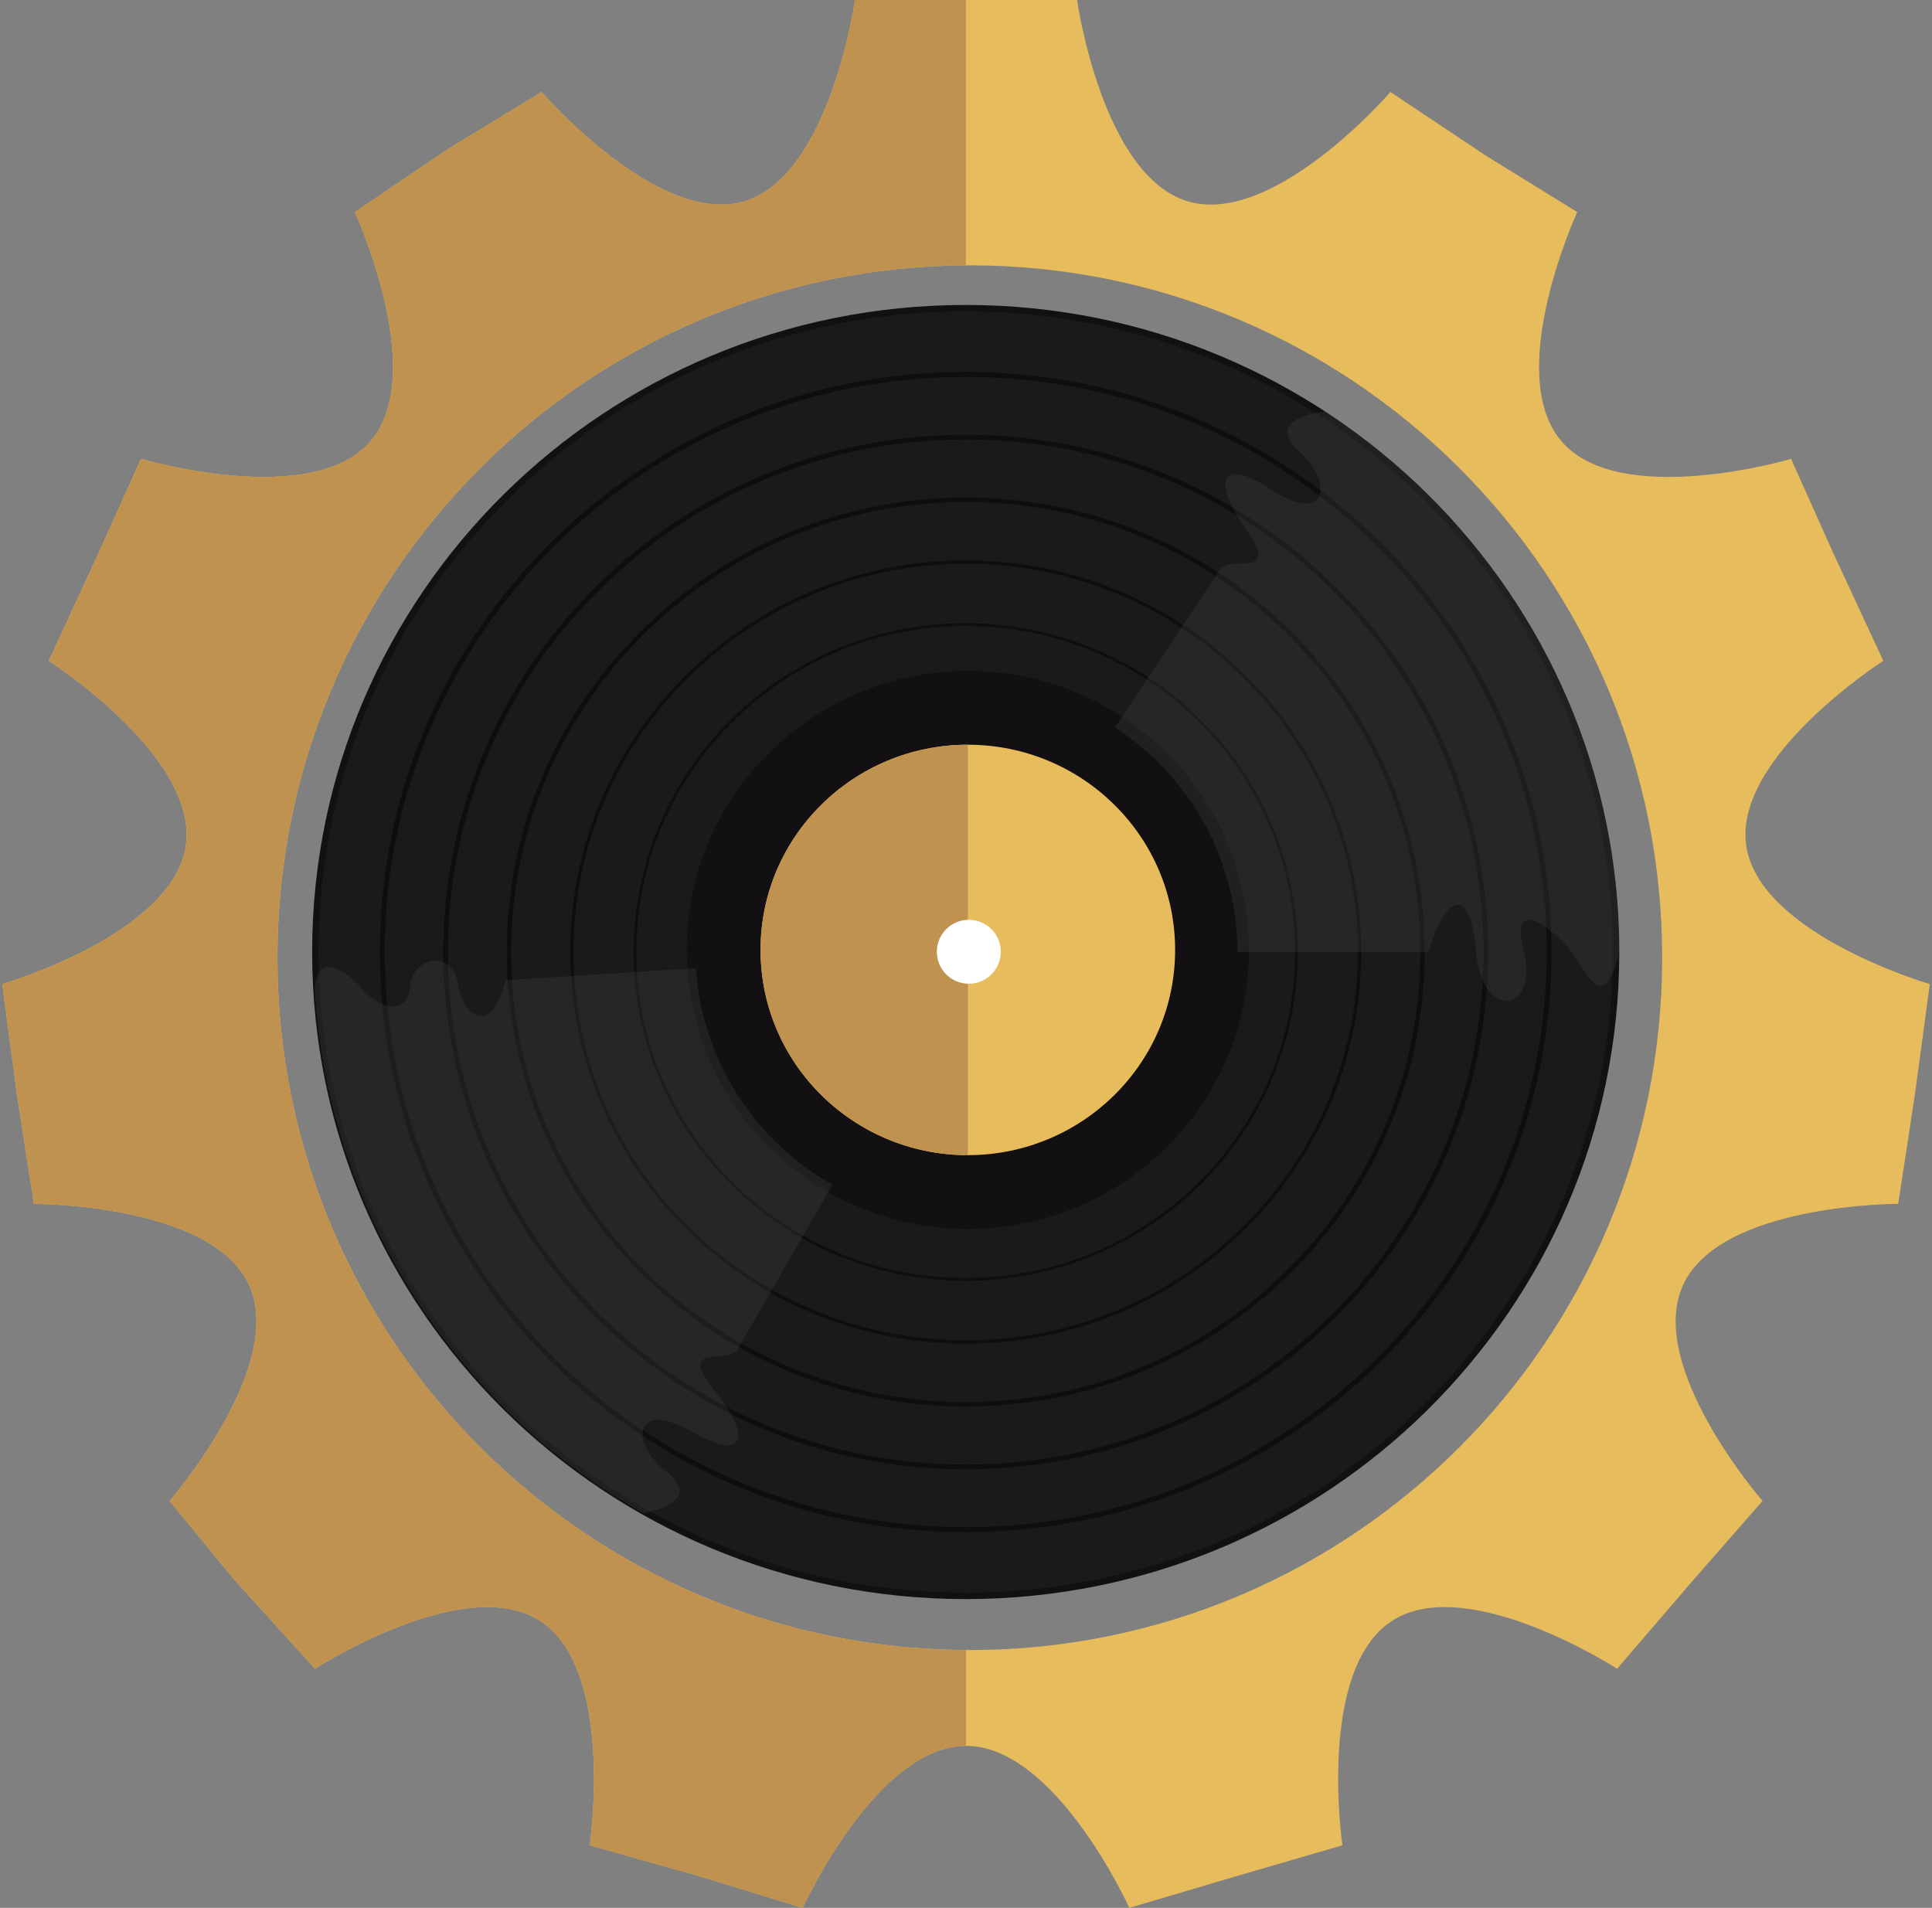 <svg width="401" height="396" viewBox="0 0 401 396" fill="none" xmlns="http://www.w3.org/2000/svg">
<rect x="0" y="0" width="401" height="396" fill="#808080" stroke="none"/>
<path fill-rule="evenodd" clip-rule="evenodd" d="M223.554 6.15951e-06L200.482 0L177.463 6.15951e-06C177.463 6.15951e-06 172.305 36.555 154.417 41.807C136.529 47.06 112.427 19.096 112.427 19.096L93.106 30.853L73.653 44.015C73.653 44.015 89.077 77.555 76.868 91.645C64.66 105.734 29.265 95.241 29.265 95.241L20.445 114.816L10.119 137.167C10.119 137.167 41.228 157.044 38.574 175.497C35.921 193.95 0.472 204.258 0.472 204.258L3.491 227.037L7.032 249.88C7.032 249.88 43.949 249.783 51.693 266.741C59.438 283.699 35.189 311.536 35.189 311.536L48.702 327.954L65.372 346.369C65.372 346.369 96.376 326.329 112.06 336.408C127.743 346.487 122.394 383.015 122.394 383.015L144.775 389.312L166.618 396C166.618 396 181.865 362.379 200.508 362.379C219.151 362.379 234.399 396 234.399 396L256.995 389.312L278.623 383.015C278.623 383.015 273.273 346.487 288.957 336.408C304.64 326.329 335.644 346.369 335.644 346.369L351.454 327.954L365.828 311.536C365.828 311.536 341.579 283.699 349.323 266.741C357.068 249.783 393.985 249.88 393.985 249.88L397.472 227.037L400.544 204.258C400.544 204.258 365.096 193.95 362.442 175.497C359.789 157.044 390.898 137.167 390.898 137.167L380.518 114.816L371.751 95.241C371.751 95.241 336.357 105.734 324.148 91.645C311.94 77.555 327.364 44.015 327.364 44.015L308.665 32.468L288.59 19.096C288.59 19.096 264.487 47.06 246.6 41.807C228.712 36.555 223.554 6.15951e-06 223.554 6.15951e-06ZM201.289 342.486C280.656 342.486 344.995 278.147 344.995 198.78C344.995 119.413 280.656 55.073 201.289 55.073C121.922 55.073 57.583 119.413 57.583 198.78C57.583 278.147 121.922 342.486 201.289 342.486Z" fill="#E7BC5C"/>
<path fill-rule="evenodd" clip-rule="evenodd" d="M200.508 362.379C181.865 362.379 166.618 396 166.618 396L144.775 389.312L122.394 383.015C122.394 383.015 127.743 346.487 112.06 336.408C96.376 326.329 65.372 346.369 65.372 346.369L48.702 327.954L35.189 311.536C35.189 311.536 59.438 283.699 51.693 266.741C43.949 249.783 7.032 249.88 7.032 249.88L3.491 227.037L0.472 204.258C0.472 204.258 35.921 193.95 38.574 175.497C41.228 157.044 10.119 137.167 10.119 137.167L20.445 114.816L29.265 95.241C29.265 95.241 64.66 105.734 76.868 91.645C89.077 77.555 73.653 44.015 73.653 44.015L93.106 30.853L112.427 19.096C112.427 19.096 136.529 47.06 154.417 41.807C172.305 36.555 177.463 6.15951e-06 177.463 6.15951e-06L200.482 0L200.486 55.076C121.488 55.508 57.583 119.681 57.583 198.78C57.583 277.886 121.5 342.063 200.507 342.484L200.508 362.379Z" fill="#BF9250"/>
<path d="M335.431 197.603C335.431 271.406 275.001 331.246 200.443 331.246C125.884 331.246 65.454 271.406 65.454 197.603C65.454 123.801 125.884 63.961 200.443 63.961C275.001 63.961 335.431 123.801 335.431 197.603Z" fill="#1A191B" stroke="#121013" stroke-width="1.327"/>
<path d="M321.537 197.604C321.537 263.811 267.326 317.491 200.443 317.491C133.56 317.491 79.349 263.811 79.349 197.604C79.349 131.397 133.56 77.716 200.443 77.716C267.326 77.716 321.537 131.397 321.537 197.604Z" stroke="#0E0E0F" stroke-width="1.021"/>
<path d="M308.392 197.604C308.392 256.623 260.066 304.477 200.443 304.477C140.82 304.477 92.494 256.623 92.494 197.604C92.494 138.584 140.82 90.73 200.443 90.73C260.066 90.73 308.392 138.584 308.392 197.604Z" stroke="#0E0E0F" stroke-width="0.97"/>
<path d="M295.253 197.604C295.253 249.439 252.809 291.468 200.443 291.468C148.076 291.468 105.633 249.439 105.633 197.604C105.633 145.768 148.076 103.739 200.443 103.739C252.809 103.739 295.253 145.768 295.253 197.604Z" stroke="#0E0E0F" stroke-width="0.908"/>
<path d="M282.195 197.604C282.195 242.301 245.596 278.541 200.443 278.541C155.289 278.541 118.69 242.301 118.69 197.604C118.69 152.906 155.289 116.666 200.443 116.666C245.596 116.666 282.195 152.906 282.195 197.604Z" stroke="#0E0E0F" stroke-width="0.683"/>
<path d="M269.081 197.604C269.081 235.131 238.354 265.558 200.443 265.558C162.532 265.558 131.804 235.131 131.804 197.604C131.804 160.076 162.532 129.649 200.443 129.649C238.354 129.649 269.081 160.076 269.081 197.604Z" stroke="#0E0E0F" stroke-width="0.57"/>
<path d="M200.882 247.422C228.799 247.422 251.561 224.995 251.561 197.169C251.561 169.344 228.799 146.917 200.882 146.917C172.964 146.917 150.202 169.344 150.202 197.169C150.202 224.995 172.964 247.422 200.882 247.422Z" fill="#E7BC5C" stroke="#121013" stroke-width="15.314"/>
<path d="M157.859 197.169C157.859 220.694 177.121 239.765 200.882 239.765V154.573C177.121 154.573 157.859 173.644 157.859 197.169Z" fill="#BF9250"/>
<path d="M336.095 197.603C336.095 175.359 330.515 153.462 319.855 133.881C309.195 114.299 293.789 97.646 275.022 85.416C275.022 85.416 261.903 86.768 269.575 93.61C277.246 100.452 275.022 109.017 264.128 101.804C253.233 94.592 251.401 99.549 258.68 109.998C265.96 120.447 255.36 114.992 253.233 118.192C251.106 121.392 247.786 126.386 247.786 126.386L242.339 134.58L236.892 142.774L231.444 150.968C239.246 156.052 245.65 162.975 250.081 171.115C254.512 179.254 256.832 188.356 256.832 197.603H296.463C299.957 185.902 305.183 183.26 306.371 197.603C307.56 211.947 319.413 210.208 316.279 197.603C313.146 184.998 322.864 193.257 326.187 197.603C329.51 201.95 332.759 210.939 336.095 197.603Z" fill="#4E4C50" fill-opacity="0.25"/>
<path d="M65.346 205.952C66.775 228.152 73.75 249.652 85.646 268.523C97.542 287.394 113.986 303.044 133.5 314.067C133.5 314.067 146.506 311.892 138.41 305.547C130.315 299.202 131.985 290.514 143.32 297.027C154.656 303.539 156.166 298.476 148.23 288.506C140.294 278.537 151.223 283.313 153.14 279.986C155.058 276.658 158.05 271.465 158.05 271.465L162.96 262.945L167.87 254.425L172.78 245.904C164.668 241.322 157.832 234.816 152.887 226.972C147.942 219.128 145.043 210.19 144.449 200.962L104.897 203.457C102.162 215.354 96.032 210.992 95.01 204.081C93.987 197.169 85.646 198.473 85.122 204.704C84.597 210.936 78.829 209.457 75.234 205.328C71.638 201.2 65.346 197.169 65.346 205.952Z" fill="#4E4C50" fill-opacity="0.25"/>
<circle cx="201.083" cy="197.548" r="6.636" fill="white"/>
</svg>
